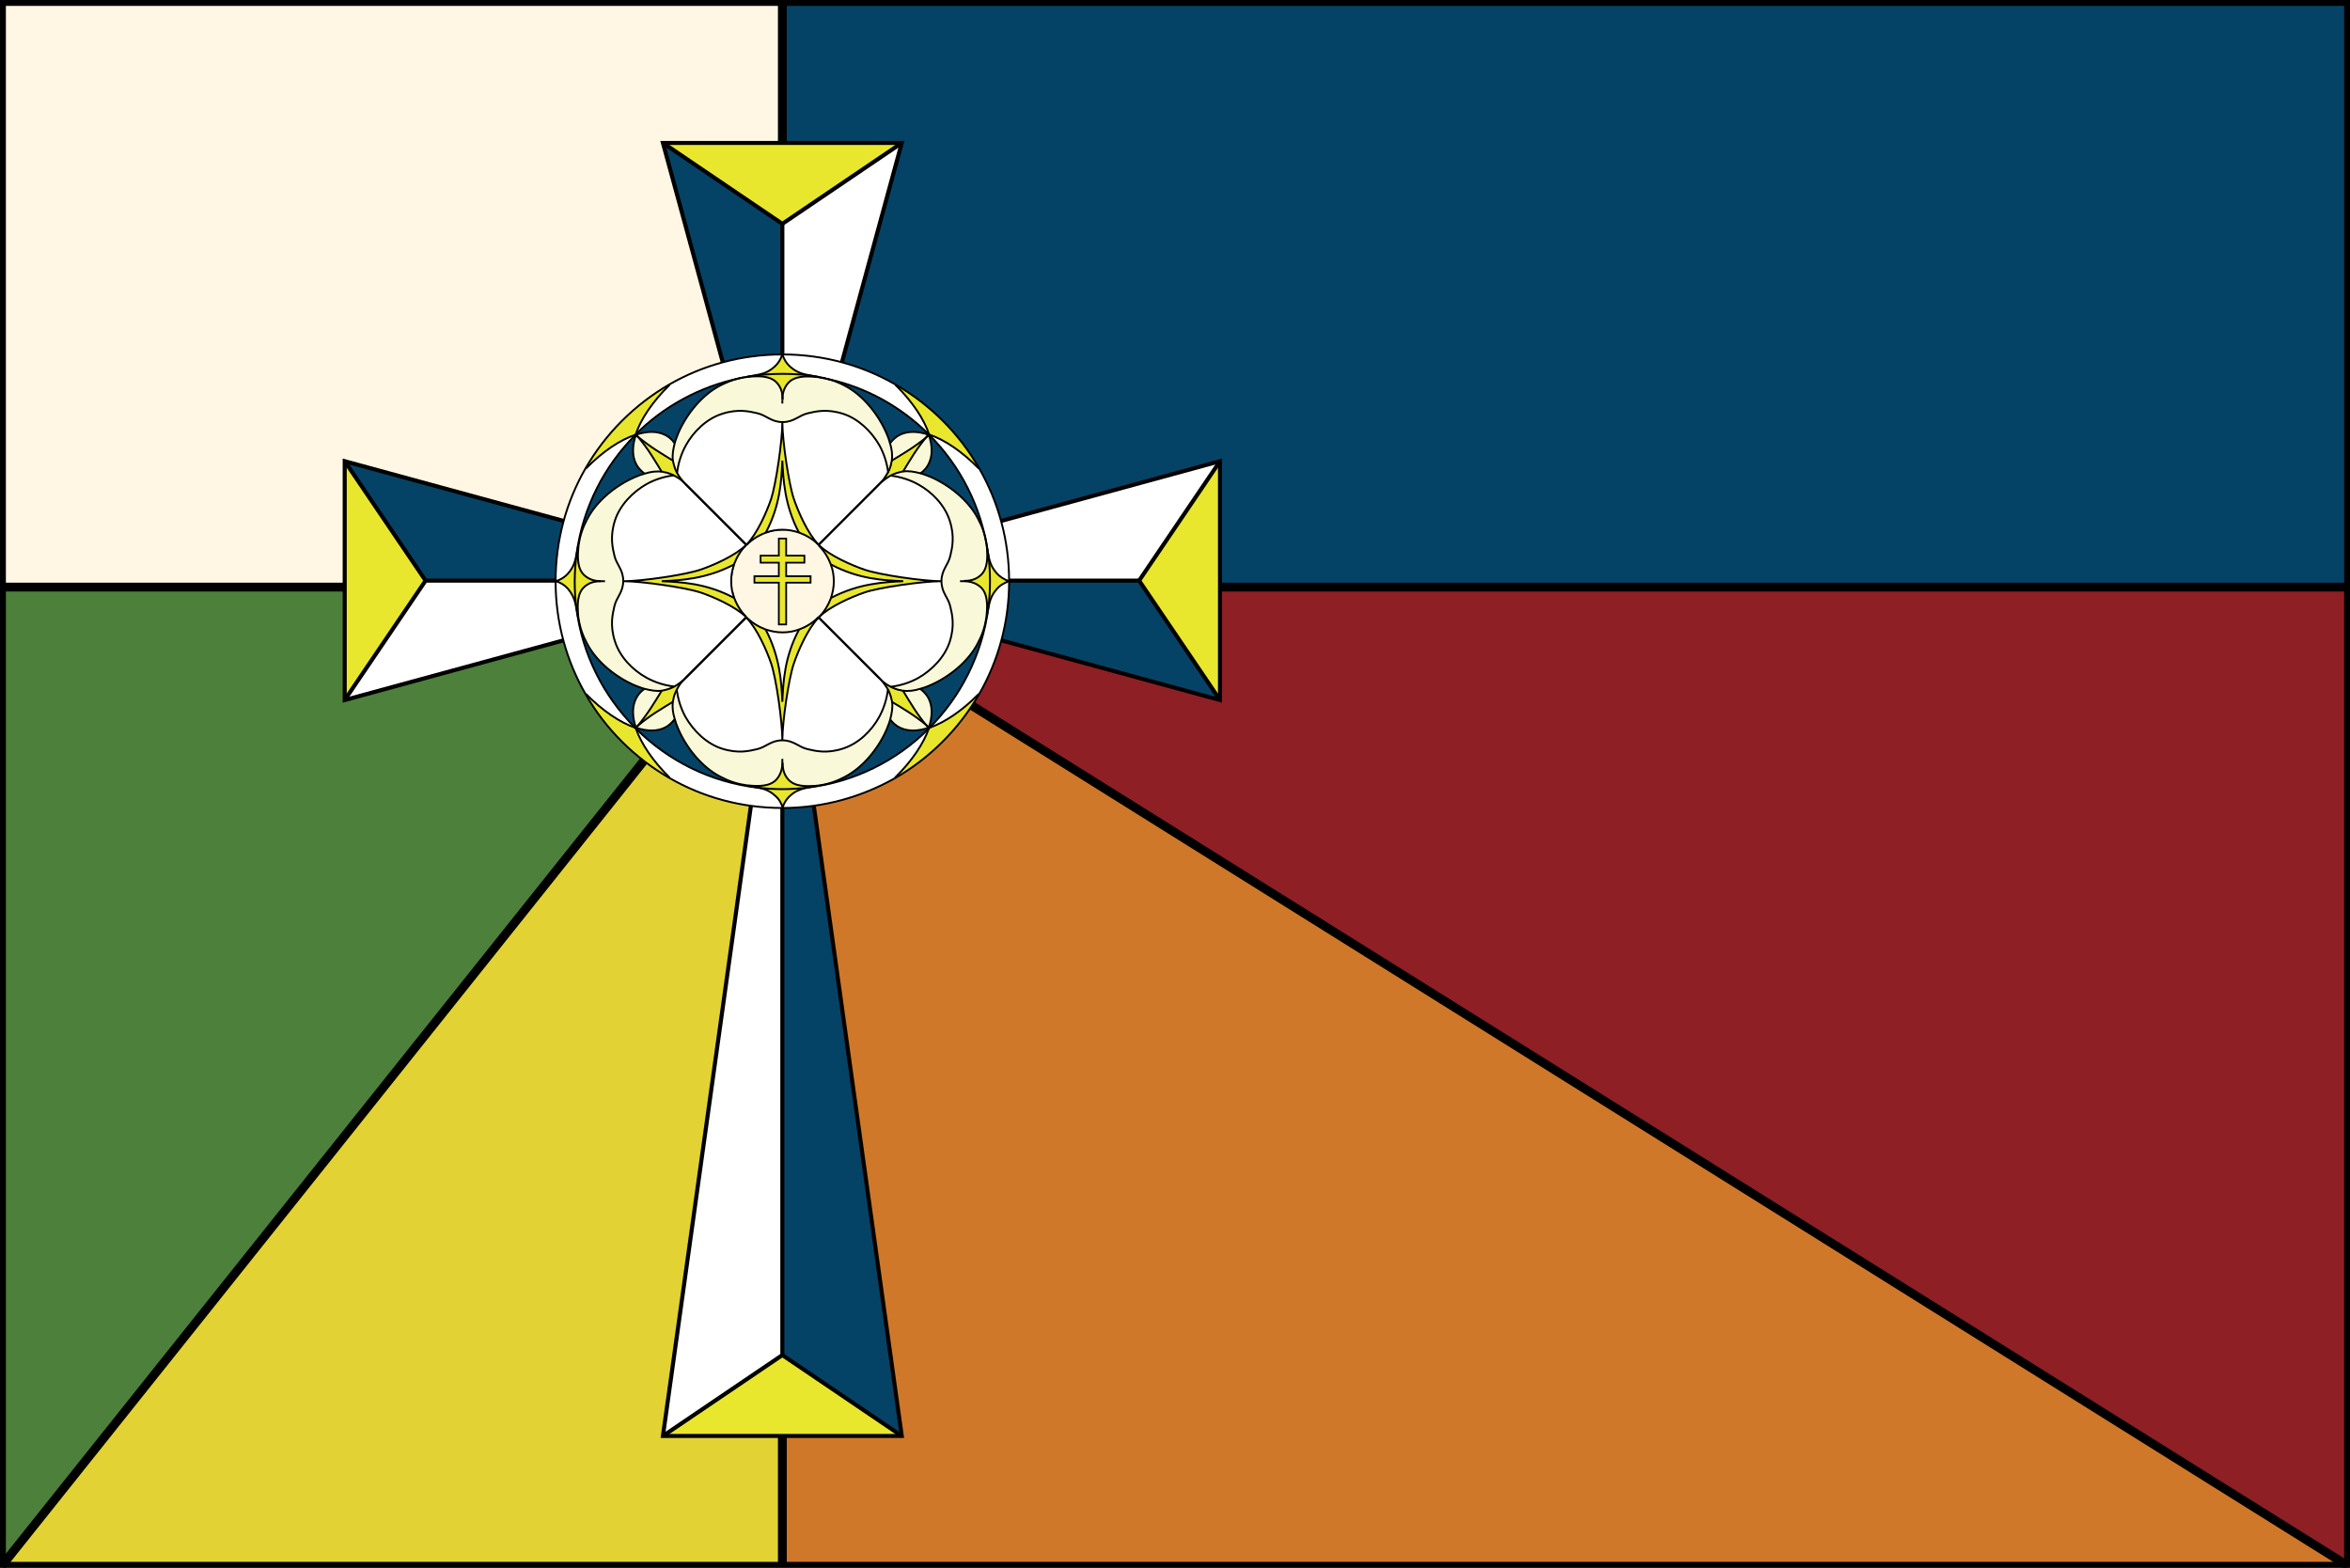 <?xml version="1.0" encoding="utf-8"?>
<!-- Generator: Adobe Illustrator 28.0.0, SVG Export Plug-In . SVG Version: 6.00 Build 0)  -->
<svg version="1.1" id="Layer_1" xmlns="http://www.w3.org/2000/svg" xmlns:xlink="http://www.w3.org/1999/xlink" x="0px" y="0px"
	 viewBox="0 0 799 533" style="enable-background:new 0 0 799 533;" xml:space="preserve">
<rect x="0" y="0" width="799" height="533" fill="#333333" stroke="none"/>
<style type="text/css">
	.st0{fill:#8E1F25;}
	.st1{fill:#054366;}
	.st2{fill:#D07829;}
	.st3{fill:#E2D233;}
	.st4{fill:#FFF7E3;}
	.st5{fill:#4D803B;}
	.st6{fill:none;stroke:#000000;stroke-width:3;stroke-miterlimit:10;}
	.st7{fill:#E9E72D;}
	.st8{fill:#FFFFFF;}
	.st9{fill:none;stroke:#000000;stroke-width:1.382;stroke-miterlimit:10;}
	.st10{fill:#F9F8D8;}
	.st11{fill:none;stroke:#000000;stroke-width:0.639;stroke-miterlimit:10;}
	.st12{fill:#E9E72D;stroke:#000000;stroke-width:0.589;stroke-miterlimit:10;}
</style>
<g>
	<g>
		<g id="XMLID_00000005245216478573465460000002519500252473658529_">
			<g>
				<polygon class="st0" points="798.5,199.6 798.5,532.5 266,199.6 266,199.6 				"/>
				<rect x="266" y="0.5" class="st1" width="532.5" height="199.1"/>
				<polygon class="st2" points="798.5,532.5 266,532.5 266,211.5 266,199.6 				"/>
				<polygon class="st3" points="266,211.5 266,532.5 0.5,532.5 266,199.6 266,199.6 266,199.6 				"/>
				<polygon class="st4" points="266,0.5 266,199.6 266,199.6 0.5,199.6 0.5,199.6 0.5,0.5 				"/>
				<polygon class="st5" points="266,199.6 0.5,532.5 0.5,199.6 0.5,199.6 				"/>
			</g>
			<g>
				<polygon class="st6" points="798.5,532.5 266,532.5 0.5,532.5 0.5,199.6 0.5,0.5 266,0.5 798.5,0.5 798.5,199.6 				"/>
				<polyline class="st6" points="266,199.6 266,211.5 266,532.5 				"/>
				<line class="st6" x1="266" y1="0.5" x2="266" y2="199.6"/>
				<polyline class="st6" points="266,199.6 798.5,199.6 798.5,199.6 				"/>
				<line class="st6" x1="0.5" y1="199.6" x2="266" y2="199.6"/>
				<polyline class="st6" points="266,199.6 266,199.6 266,199.6 798.5,532.5 				"/>
				<line class="st6" x1="0.5" y1="532.5" x2="266" y2="199.6"/>
			</g>
		</g>
	</g>
	<g>
		<g>
			<g>
				<g id="XMLID_00000053506273544881642500000014200565556540441789_">
					<g>
						<polygon class="st7" points="414.8,156.8 414.8,238 387.3,197.4 						"/>
						<polygon class="st8" points="414.8,156.8 387.3,197.4 266,197.4 						"/>
						<polygon class="st1" points="387.3,197.4 414.8,238 266,197.4 						"/>
						<polygon class="st8" points="306.6,48.6 266,197.4 266,76.1 						"/>
						<polygon class="st1" points="266,197.4 306.6,488.2 266,460.7 						"/>
						<polygon class="st7" points="306.6,48.6 266,76.1 225.4,48.6 						"/>
						<polygon class="st7" points="306.6,488.2 225.4,488.2 266,460.7 						"/>
						<polygon class="st8" points="266,197.4 266,460.7 225.4,488.2 						"/>
						<polygon class="st1" points="266,76.1 266,197.4 225.4,48.6 						"/>
						<polygon class="st8" points="266,197.4 117.2,238 144.7,197.4 						"/>
						<polygon class="st1" points="266,197.4 144.7,197.4 117.2,156.8 						"/>
						<polygon class="st7" points="117.2,156.8 144.7,197.4 117.2,238 						"/>
					</g>
					<g>
						<line class="st9" x1="266" y1="76.1" x2="266" y2="197.4"/>
						<polygon class="st9" points="306.6,48.6 225.4,48.6 266,197.4 						"/>
						<polyline class="st9" points="306.6,48.6 266,76.1 225.4,48.6 						"/>
						<line class="st9" x1="266" y1="460.7" x2="266" y2="197.4"/>
						<polygon class="st9" points="306.6,488.2 225.4,488.2 266,197.4 						"/>
						<polyline class="st9" points="306.6,488.2 266,460.7 225.4,488.2 						"/>
						<line class="st9" x1="387.3" y1="197.4" x2="266" y2="197.4"/>
						<polygon class="st9" points="414.8,238 414.8,156.8 266,197.4 						"/>
						<polyline class="st9" points="414.8,238 387.3,197.4 414.8,156.8 						"/>
						<line class="st9" x1="144.7" y1="197.4" x2="266" y2="197.4"/>
						<polygon class="st9" points="117.2,238 117.2,156.8 266,197.4 						"/>
						<polyline class="st9" points="117.2,238 144.7,197.4 117.2,156.8 						"/>
					</g>
				</g>
			</g>
		</g>
		<g>
			<g>
				<g id="XMLID_00000098178691516684922600000013441953946413887910_">
					<g>
						<path class="st8" d="M343.1,197.6h-0.2c0,0,0-0.1-0.1-0.1c-1.3-0.5-2.8-1.2-4-2.7c-1.9-2.2-2.4-4.1-2.9-6.9
							c-2.2-15.6-9.4-29.5-20-40.1l0,0c0,0,0,0,0-0.1c5.2,1.7,11.1,5.7,16.9,11.5l0.1,0C339.4,170.5,343.1,183.6,343.1,197.6z"/>
						<path class="st8" d="M342.9,197.6h0.2c0,14-3.7,27.1-10.2,38.4l-0.1,0c-5.7,5.8-11.6,9.7-16.7,11.5
							c10.6-10.7,17.8-24.8,19.9-40.5c0.5-2.6,1-4.5,2.8-6.6c1.2-1.4,2.7-2.2,4-2.7C342.8,197.7,342.9,197.6,342.9,197.6z"/>
						<path class="st7" d="M342.8,197.5c0,0,0.1,0.1,0.1,0.1s0,0.1-0.1,0.1c-1.3,0.5-2.8,1.2-4,2.7c-1.8,2.1-2.3,3.9-2.8,6.6
							c0.4-3,0.6-6.1,0.6-9.2c0-3.3-0.2-6.6-0.7-9.8c0.5,2.8,1,4.7,2.9,6.9C340,196.3,341.5,197,342.8,197.5z"/>
						<path class="st7" d="M335.9,187.9c0.4,3.2,0.7,6.5,0.7,9.8c0,3.1-0.2,6.2-0.6,9.2c-0.2,0.8-0.3,1.7-0.5,2.7l0,0
							c0-0.4,0.1-0.8,0.1-1.2c0.1-2.4,0.4-6.6-2.2-8.9c-1.9-1.7-4.1-1.9-5.7-1.9c1.7,0,3.8-0.3,5.7-1.9c2.6-2.2,2.4-6.5,2.2-8.9
							c0-0.4-0.1-0.8-0.1-1.2l0,0C335.7,186.4,335.8,187.2,335.9,187.9z"/>
						<path class="st1" d="M335.9,187.9c-0.1-0.7-0.3-1.5-0.4-2.3l0,0c0-0.2,0-0.4-0.1-0.6c-0.4-2.9-1.4-5.8-2.8-8.4
							c-3.2-6.3-9.8-11.6-16.3-14.4c-1.1-0.5-2.2-0.9-3.4-1.2c1.5-1.1,2.3-2.2,2.8-3.2c1.4-2.7,1.4-6.1,0.1-10c0,0,0,0,0,0
							C326.5,158.4,333.8,172.3,335.9,187.9z"/>
						<path class="st10" d="M335.6,186.8c0.1,2.4,0.4,6.6-2.2,8.9c-1.9,1.7-4.1,1.9-5.7,1.9c-0.4,0-0.8,0-1.2,0c0.4,0,0.8,0,1.2,0
							c1.7,0,3.8,0.3,5.7,1.9c2.6,2.2,2.4,6.5,2.2,8.9c0,0.4-0.1,0.8-0.1,1.2c0,0.2,0,0.4-0.1,0.6c-0.4,2.9-1.4,5.8-2.8,8.4
							c-3.2,6.3-9.8,11.6-16.3,14.4c-1.1,0.5-2.2,0.9-3.4,1.2c-1.9,0.6-3.9,0.9-5.9,0.6c-0.2,0-0.3,0-0.5-0.1
							c-1.4-0.2-2.6-0.7-3.7-1.3c3.3-0.4,6.5-1.4,9.4-3c4.7-2.6,9-7,10.7-12.3c1.8-5.5,0.8-9.4,0.2-12c-0.7-3.1-3-4.7-3-8.6
							s2.3-5.5,3-8.6c0.6-2.6,1.6-6.4-0.2-12c-1.7-5.2-6-9.6-10.7-12.3c-2.9-1.6-6.1-2.6-9.4-3c1.1-0.6,2.3-1,3.7-1.3
							c0.2,0,0.3-0.1,0.5-0.1c1.9-0.3,3.9,0.1,5.9,0.6c1.2,0.3,2.3,0.8,3.4,1.2c6.5,2.8,13.1,8.1,16.3,14.4c1.4,2.6,2.4,5.5,2.8,8.4
							c0,0.2,0.1,0.4,0.1,0.6C335.5,186,335.5,186.4,335.6,186.8z"/>
						<path class="st1" d="M335.5,209.6c0.2-1,0.3-1.9,0.5-2.7c-2.1,15.7-9.3,29.8-19.9,40.5c-0.1,0-0.1,0-0.2,0.1c0,0,0,0,0-0.1
							c0,0,0,0,0,0c1.3-3.9,1.3-7.3-0.1-10c-0.5-1-1.4-2.1-2.8-3.2c1.2-0.3,2.3-0.8,3.4-1.2c6.5-2.8,13.1-8.1,16.3-14.4
							c1.4-2.6,2.4-5.5,2.8-8.4C335.4,210,335.4,209.8,335.5,209.6L335.5,209.6z"/>
						<path class="st7" d="M332.9,159.2L332.9,159.2c-5.9-5.8-11.8-9.8-17-11.5c-1.7-5.2-5.7-11.1-11.5-16.9l0-0.1
							C316.2,137.5,326.1,147.4,332.9,159.2z"/>
						<path class="st7" d="M332.8,235.9L332.8,235.9c-6.7,11.9-16.6,21.7-28.4,28.5l0-0.1c5.8-5.7,9.7-11.6,11.5-16.7
							c0.1-0.1,0.2-0.2,0.3-0.3C321.2,245.7,327.1,241.7,332.8,235.9z"/>
						<path class="st8" d="M323,177c1.8,5.5,0.8,9.4,0.2,12c-0.7,3.1-3,4.7-3,8.6c-6.4,0-21.2-2.2-26.1-3.9
							c-4.4-1.5-11.8-4.7-15.6-8.4l19.6-19.6c0.5-0.5,1.1-1.1,1.7-1.8c0.8-0.7,1.9-1.5,3.1-2.2c0,0,0,0,0,0c3.3,0.4,6.5,1.4,9.4,3
							C317,167.4,321.3,171.8,323,177z"/>
						<path class="st8" d="M323.2,206.2c0.6,2.6,1.6,6.4-0.2,12c-1.7,5.2-6,9.6-10.7,12.3c-2.9,1.6-6.1,2.6-9.4,3c0,0,0,0,0,0
							c-1.2-0.6-2.3-1.4-3.1-2.2c-0.7-0.8-1.3-1.4-1.7-1.8l-19.6-19.6c3.9-3.7,11.2-6.9,15.6-8.4c5-1.7,19.7-3.8,26.1-3.8
							C320.1,201.5,322.4,203.1,323.2,206.2z"/>
						<path class="st10" d="M315.9,147.8c1.3,3.9,1.3,7.3-0.1,10c-0.5,1-1.4,2.1-2.8,3.2c-1.9-0.6-3.9-0.9-5.9-0.6
							c2.4-3.9,4.6-7.8,8.2-12.1C315.5,148.2,315.7,148,315.9,147.8z"/>
						<path class="st10" d="M315.7,237.4c1.4,2.7,1.4,6.1,0.1,10c-0.2-0.2-0.4-0.4-0.6-0.5c-3.6-4.3-5.8-8.1-8.2-12.1
							c1.9,0.3,3.9-0.1,5.9-0.6C314.4,235.3,315.2,236.4,315.7,237.4z"/>
						<path class="st8" d="M315.9,147.7C315.9,147.7,315.9,147.7,315.9,147.7L315.9,147.7c-9.5-9.4-21.6-16.2-35.1-19.1
							c0,0-0.1,0-0.1,0c-0.6-0.1-1.2-0.3-1.7-0.3c-0.3-0.1-0.6-0.1-0.9-0.2v0c-4.2-0.8-6.5-0.9-9.2-3.3c-1.5-1.3-2.2-2.8-2.7-4.1
							c0,0,0,0-0.1,0v-0.1c14,0,27.1,3.7,38.4,10.2l0,0.1C310.2,136.6,314.2,142.6,315.9,147.7z"/>
						<path class="st1" d="M315.8,247.5C315.9,247.5,315.9,247.5,315.8,247.5c0,0,0,0.1,0,0.2c-10.9,10.9-25.3,18.2-41.4,20.1
							c1-0.2,2.2-0.4,3.6-0.7l0,0c0.2,0,0.4,0,0.6-0.1c2.9-0.4,5.8-1.4,8.4-2.8c6.3-3.2,11.6-9.8,14.4-16.3c0.5-1.1,0.9-2.2,1.2-3.4
							c1.1,1.5,2.2,2.3,3.2,2.8C308.5,248.7,311.9,248.7,315.8,247.5C315.8,247.5,315.8,247.5,315.8,247.5z"/>
						<path class="st1" d="M315.8,147.7C315.8,147.7,315.8,147.7,315.8,147.7c-3.9-1.2-7.4-1.2-10,0.2c-1,0.5-2.1,1.4-3.2,2.8
							c-0.3-1.2-0.8-2.3-1.2-3.4c-2.8-6.5-8.1-13.1-14.4-16.3c-2-1-4.1-1.8-6.2-2.3C294.3,131.5,306.4,138.3,315.8,147.7z"/>
						<path class="st10" d="M315.8,147.7c-0.2,0.2-0.4,0.4-0.5,0.6c-4.3,3.6-8.1,5.8-12.1,8.2c0.3-1.9-0.1-3.9-0.6-5.9
							c1.1-1.5,2.2-2.3,3.2-2.8C308.5,146.5,311.9,146.5,315.8,147.7z"/>
						<path class="st10" d="M315.3,246.9c0.2,0.2,0.3,0.4,0.5,0.6c-3.9,1.3-7.3,1.3-10-0.1c-1-0.5-2.1-1.4-3.2-2.8
							c0.6-1.9,0.9-3.9,0.6-5.9C307.1,241.1,311,243.2,315.3,246.9z"/>
						<path class="st8" d="M315.8,247.7c-1.8,5.1-5.7,11-11.5,16.7l0,0.1c-11.3,6.5-24.4,10.2-38.4,10.2v-0.1c0,0,0,0,0,0
							c0.4-1.3,1.2-2.9,2.7-4.1c1.8-1.6,3.5-2.2,5.6-2.6c0,0,0,0,0,0C290.5,265.9,304.9,258.5,315.8,247.7z"/>
						<path class="st7" d="M315.3,148.3c-3.6,4.3-5.8,8.1-8.2,12.1c-0.2,0-0.3,0-0.5,0.1c-1.4,0.2-2.6,0.7-3.7,1.3c0,0,0,0,0,0
							c-1.2,0.6-2.3,1.4-3.1,2.2c0.7-0.8,1.5-1.9,2.2-3.1c0,0,0,0,0,0c0.6-1.1,1-2.3,1.3-3.7c0-0.2,0.1-0.3,0.1-0.5
							C307.1,154.1,311,152,315.3,148.3z"/>
						<path class="st7" d="M307,234.8c2.4,3.9,4.6,7.8,8.2,12.1c-4.3-3.6-8.1-5.8-12.1-8.2c0-0.2,0-0.3-0.1-0.5
							c-0.2-1.4-0.7-2.6-1.3-3.7c0,0,0,0,0,0c-0.6-1.2-1.4-2.3-2.2-3.1c0.8,0.7,1.9,1.5,3.1,2.2c0,0,0,0,0,0c1.1,0.6,2.3,1,3.7,1.3
							C306.7,234.8,306.9,234.8,307,234.8z"/>
						<path class="st7" d="M294,193.7c5,1.7,19.7,3.9,26.1,3.9c-6.4,0-21.2,2.2-26.1,3.8c-4.4,1.5-11.8,4.7-15.6,8.4l0,0
							c1.8-1.8,3.2-4.1,4.1-6.5c9.5-5.1,18.2-5.4,24.6-5.7c-6.3-0.3-15.1-0.7-24.6-5.7c-0.9-2.5-2.3-4.7-4.1-6.5l0,0
							C282.2,189,289.6,192.3,294,193.7z"/>
						<path class="st10" d="M302.6,150.7c0.6,1.9,0.9,3.9,0.6,5.9c0,0.2,0,0.3-0.1,0.5c-0.2,1.4-0.7,2.6-1.3,3.7
							c-0.4-3.3-1.4-6.5-3-9.4c-2.6-4.7-7-9-12.3-10.7c-5.5-1.8-9.4-0.8-12-0.2c-3.1,0.7-4.7,3-8.6,3s-5.5-2.3-8.6-3
							c-2.6-0.6-6.4-1.6-12,0.2c-5.2,1.7-9.6,6-12.3,10.7c-1.6,2.9-2.6,6.1-3,9.4c-0.6-1.1-1-2.3-1.3-3.7c0-0.2-0.1-0.3-0.1-0.5
							c-0.3-1.9,0.1-3.9,0.6-5.9c0.3-1.2,0.8-2.3,1.2-3.4c2.8-6.5,8.1-13.1,14.4-16.3c2-1,4.2-1.9,6.4-2.4c0.5-0.1,1-0.2,1.5-0.3
							c0,0,0.1,0,0.1,0c0.2,0,0.3-0.1,0.5-0.1c0.6-0.1,1.2-0.1,1.8-0.2c2.4-0.1,6.6-0.4,8.9,2.2c1.7,1.9,1.9,4.1,1.9,5.7
							c0,0.4,0,0.8,0,1.2c0-0.4,0-0.8,0-1.2c0-1.7,0.3-3.8,1.9-5.7c2.2-2.6,6.5-2.4,8.9-2.2c0.6,0,1.2,0.1,1.8,0.2
							c0.1,0,0.2,0,0.4,0.1c0.6,0.1,1.2,0.2,1.7,0.3c0,0,0.1,0,0.1,0c2.2,0.5,4.3,1.3,6.2,2.3c6.3,3.2,11.6,9.8,14.4,16.3
							C301.8,148.4,302.3,149.5,302.6,150.7z"/>
						<path class="st10" d="M303.2,238.6c0.3,1.9-0.1,3.9-0.6,5.9c-0.3,1.2-0.8,2.3-1.2,3.4c-2.8,6.5-8.1,13.1-14.4,16.3
							c-2.6,1.4-5.5,2.4-8.4,2.8c-0.2,0-0.4,0.1-0.6,0.1c-0.4,0-0.8,0.1-1.2,0.1c-2.4,0.1-6.6,0.4-8.9-2.2c-1.7-1.9-1.9-4.1-1.9-5.7
							c0-0.4,0-0.8,0-1.2c0,0.4,0,0.8,0,1.2c0,1.7-0.3,3.8-1.9,5.7c-2.2,2.6-6.5,2.4-8.9,2.2c-0.4,0-0.8-0.1-1.2-0.1
							c-0.2,0-0.4,0-0.6-0.1c-2.9-0.4-5.8-1.4-8.4-2.8c-6.3-3.2-11.6-9.8-14.4-16.3c-0.5-1.1-0.9-2.2-1.2-3.4
							c-0.6-1.9-0.9-3.9-0.6-5.9c0-0.2,0-0.3,0.1-0.5c0.2-1.4,0.7-2.6,1.3-3.7c0.4,3.3,1.4,6.5,3,9.4c2.6,4.7,7,9,12.3,10.7
							c5.5,1.8,9.4,0.8,12,0.2c3.1-0.7,4.7-3,8.6-3s5.5,2.3,8.6,3c2.6,0.6,6.4,1.6,12-0.2c5.2-1.7,9.6-6,12.3-10.7
							c1.6-2.9,2.6-6.1,3-9.4c0.6,1.1,1,2.3,1.3,3.7C303.2,238.3,303.2,238.5,303.2,238.6z"/>
						<path class="st8" d="M301.9,234.4C301.9,234.4,301.9,234.4,301.9,234.4c-0.4,3.3-1.4,6.5-3,9.4c-2.6,4.7-7,9-12.3,10.7
							c-5.5,1.8-9.4,0.8-12,0.2c-3.1-0.7-4.7-3-8.6-3c0-6.5,2.2-21.2,3.9-26.1c1.5-4.4,4.7-11.8,8.4-15.6l19.6,19.6
							c0.5,0.5,1.1,1.1,1.8,1.7C300.4,232.1,301.2,233.2,301.9,234.4z"/>
						<path class="st8" d="M301.9,160.8C301.9,160.8,301.9,160.8,301.9,160.8c-0.7,1.2-1.4,2.3-2.2,3.1c-0.8,0.6-1.4,1.3-1.8,1.7
							l-19.6,19.6c-3.7-3.9-6.9-11.2-8.4-15.6c-1.7-5-3.9-19.7-3.9-26.1c3.9,0,5.5-2.3,8.6-3c2.6-0.6,6.4-1.6,12,0.2
							c5.2,1.7,9.6,6,12.3,10.7C300.4,154.2,301.5,157.5,301.9,160.8z"/>
						<path class="st8" d="M282.5,191.9c9.5,5.1,18.2,5.4,24.6,5.7c-6.3,0.3-15.1,0.7-24.6,5.7c0.6-1.8,1-3.7,1-5.7
							S283.1,193.7,282.5,191.9z"/>
						<path class="st4" d="M282.5,191.9c0.6,1.8,1,3.7,1,5.7s-0.3,3.9-1,5.7c-0.9,2.5-2.3,4.7-4.1,6.5c0,0,0,0,0,0c0,0,0,0,0,0
							c-1.8,1.8-4.1,3.2-6.5,4.1c-1.8,0.6-3.7,1-5.7,1c-2,0-3.9-0.3-5.7-1c-2.5-0.9-4.7-2.3-6.5-4.1c0,0,0,0,0,0c0,0,0,0,0,0
							c-1.8-1.8-3.2-4.1-4.1-6.5c-0.6-1.8-1-3.7-1-5.7s0.3-3.9,1-5.7c0.9-2.5,2.3-4.7,4.1-6.5c0,0,0,0,0,0c0,0,0,0,0,0
							c1.8-1.8,4.1-3.2,6.5-4.1c1.8-0.6,3.7-1,5.7-1c2,0,3.9,0.3,5.7,1c2.5,0.9,4.7,2.3,6.5,4.1c0,0,0,0,0,0c0,0,0,0,0,0
							C280.2,187.2,281.6,189.4,282.5,191.9z"/>
						<path class="st7" d="M278.9,128.3c-0.1,0-0.2,0-0.4-0.1c-0.6-0.1-1.2-0.1-1.8-0.2c-2.4-0.1-6.6-0.4-8.9,2.2
							c-1.7,1.9-1.9,4.1-1.9,5.7c0-1.7-0.3-3.8-1.9-5.7c-2.2-2.6-6.5-2.4-8.9-2.2c-0.6,0-1.2,0.1-1.8,0.2c-0.2,0-0.3,0-0.5,0.1
							c0.3-0.1,0.7-0.1,1-0.2c3.9-0.7,7.9-1,12-1s8.1,0.4,12,1C278.3,128.2,278.6,128.2,278.9,128.3z"/>
						<path class="st7" d="M278.4,185.3L278.4,185.3C278.4,185.3,278.3,185.3,278.4,185.3C278.3,185.3,278.4,185.3,278.4,185.3z"/>
						<path class="st7" d="M278.4,209.9C278.4,209.9,278.3,209.9,278.4,209.9C278.3,209.9,278.4,209.9,278.4,209.9L278.4,209.9z"/>
						<path class="st7" d="M278.3,209.9C278.3,209.9,278.3,209.9,278.3,209.9L278.3,209.9C278.3,209.9,278.3,209.9,278.3,209.9z"/>
						<path class="st7" d="M278.3,185.2L278.3,185.2c-1.8-1.8-4.1-3.2-6.5-4.1c-5.1-9.5-5.4-18.2-5.7-24.6
							c-0.3,6.3-0.7,15.1-5.7,24.6c-2.5,0.9-4.7,2.3-6.5,4.1l0,0c3.7-3.9,6.9-11.2,8.4-15.6c1.7-5,3.8-19.7,3.8-26.1
							c0,6.5,2.2,21.2,3.9,26.1C271.3,174,274.6,181.4,278.3,185.2z"/>
						<path class="st7" d="M278.3,209.9L278.3,209.9c-3.7,3.9-6.9,11.2-8.4,15.6c-1.7,5-3.9,19.7-3.9,26.1c0-6.5-2.2-21.2-3.8-26.1
							c-1.5-4.4-4.7-11.8-8.4-15.6l0,0c1.8,1.8,4.1,3.2,6.5,4.1c5.1,9.5,5.4,18.2,5.7,24.6c0.3-6.3,0.7-15.1,5.7-24.6
							C274.2,213.2,276.5,211.8,278.3,209.9z"/>
						<path class="st7" d="M278,128.1L278,128.1c-3.9-0.7-7.9-1-12-1s-8.1,0.3-12,1c4.2-0.8,6.5-0.9,9.2-3.3
							c1.5-1.3,2.3-2.8,2.7-4.1c0,0,0,0,0.1,0c0,0,0,0,0.1,0c0.4,1.3,1.2,2.8,2.7,4.1C271.5,127.2,273.8,127.3,278,128.1z"/>
						<path class="st7" d="M278,267L278,267c-1.4,0.3-2.6,0.5-3.6,0.7c0,0,0,0,0,0c-2.7,0.3-5.5,0.5-8.4,0.5s-5.6-0.2-8.4-0.5
							c0,0,0,0,0,0c-1-0.2-2.2-0.4-3.6-0.7l0,0c0.4,0,0.8,0.1,1.2,0.1c2.4,0.1,6.6,0.4,8.9-2.2c1.7-1.9,1.9-4.1,1.9-5.7
							c0,1.7,0.3,3.8,1.9,5.7c2.2,2.6,6.5,2.4,8.9,2.2C277.2,267.1,277.6,267.1,278,267z"/>
						<path class="st7" d="M274.4,267.8c-2.1,0.5-3.8,1-5.6,2.6c-1.5,1.3-2.3,2.8-2.7,4.1c0,0,0,0,0,0s0,0,0,0
							c-0.4-1.3-1.2-2.9-2.7-4.1c-1.8-1.6-3.5-2.2-5.6-2.6c2.7,0.3,5.5,0.5,8.4,0.5S271.6,268.1,274.4,267.8z"/>
						<path class="st8" d="M266,156.6c0.3,6.3,0.7,15.1,5.7,24.6c-1.8-0.6-3.7-1-5.7-1c-2,0-3.9,0.3-5.7,1
							C265.4,171.7,265.7,162.9,266,156.6z"/>
						<path class="st8" d="M271.7,214c-5.1,9.5-5.4,18.2-5.7,24.6c-0.3-6.3-0.7-15.1-5.7-24.6c1.8,0.6,3.7,1,5.7,1
							C268,215,269.9,214.7,271.7,214z"/>
						<path class="st8" d="M266,120.5v0.1c0,0-0.1,0-0.1,0c-0.5,1.3-1.2,2.8-2.7,4.1c-2.8,2.4-5,2.5-9.2,3.3c-0.3,0.1-0.7,0.1-1,0.2
							c0,0-0.1,0-0.1,0c-0.5,0.1-1,0.2-1.5,0.3c-13.6,2.9-25.8,9.6-35.3,19.1c0,0,0,0-0.1,0c1.7-5.2,5.7-11.1,11.5-16.9l0-0.1
							C238.9,124.2,252,120.5,266,120.5L266,120.5z"/>
						<path class="st8" d="M266,274.6v0.1c-14,0-27.1-3.7-38.4-10.2l0-0.1c-5.8-5.7-9.7-11.6-11.5-16.7
							c10.9,10.9,25.3,18.2,41.4,20.1c0,0,0,0,0,0c2.1,0.5,3.8,1,5.6,2.6C264.7,271.7,265.5,273.2,266,274.6
							C266,274.5,266,274.6,266,274.6z"/>
						<path class="st8" d="M266,143.5c0,6.5-2.2,21.2-3.8,26.1c-1.5,4.4-4.7,11.8-8.4,15.6l-19.6-19.6c-0.5-0.5-1.1-1.1-1.8-1.7
							c-0.7-0.8-1.5-1.9-2.2-3.1c0,0,0,0,0,0c0.4-3.3,1.4-6.5,3-9.4c2.6-4.7,7-9,12.3-10.7c5.5-1.8,9.4-0.8,12-0.2
							C260.5,141.2,262.1,143.5,266,143.5z"/>
						<path class="st8" d="M262.2,225.6c1.7,5,3.8,19.7,3.8,26.1c-3.9,0-5.5,2.3-8.6,3c-2.6,0.6-6.4,1.6-12-0.2
							c-5.2-1.7-9.6-6-12.3-10.7c-1.6-2.9-2.6-6.1-3-9.4c0,0,0,0,0,0c0.6-1.2,1.4-2.3,2.2-3.1c0.8-0.7,1.4-1.3,1.8-1.7l19.6-19.6
							C257.4,213.8,260.7,221.1,262.2,225.6z"/>
						<path class="st1" d="M254,267.1c1.4,0.3,2.6,0.5,3.6,0.7c-16.1-1.9-30.5-9.2-41.4-20.1c0-0.1,0-0.1-0.1-0.2c0,0,0,0,0.1,0
							c0,0,0,0,0,0c3.9,1.3,7.3,1.3,10-0.1c1-0.5,2.1-1.4,3.2-2.8c0.3,1.2,0.8,2.3,1.2,3.4c2.8,6.5,8.1,13.1,14.4,16.3
							c2.6,1.4,5.5,2.4,8.4,2.8C253.6,267,253.8,267,254,267.1L254,267.1z"/>
						<path class="st7" d="M253.7,209.9C253.7,209.9,253.7,209.9,253.7,209.9L253.7,209.9C253.7,209.9,253.7,209.9,253.7,209.9z"/>
						<path class="st7" d="M253.7,209.9C253.7,209.9,253.7,209.9,253.7,209.9C253.7,209.9,253.7,209.9,253.7,209.9
							c-3.9-3.7-11.2-6.9-15.6-8.4c-5-1.7-19.7-3.8-26.1-3.8c6.4,0,21.2-2.2,26.1-3.9c4.4-1.5,11.8-4.7,15.6-8.4c0,0,0,0,0,0
							c0,0,0,0,0,0c-1.8,1.8-3.2,4.1-4.1,6.5c-9.5,5.1-18.2,5.4-24.6,5.7c6.3,0.3,15.1,0.7,24.6,5.7
							C250.4,205.8,251.9,208,253.7,209.9z"/>
						<path class="st8" d="M253.7,209.9l-19.6,19.6c-0.5,0.5-1.1,1.1-1.7,1.8c-0.8,0.7-1.9,1.5-3.1,2.2c0,0,0,0,0,0
							c-3.3-0.4-6.5-1.4-9.4-3c-4.7-2.6-9-7-10.7-12.3c-1.8-5.5-0.8-9.4-0.2-12c0.7-3.1,3-4.7,3-8.6c6.4,0,21.2,2.2,26.1,3.8
							C242.5,202.9,249.8,206.2,253.7,209.9z"/>
						<path class="st8" d="M234.1,165.7l19.6,19.6c-3.8,3.7-11.2,6.9-15.6,8.4c-5,1.7-19.7,3.9-26.1,3.9c0-3.9-2.3-5.5-3-8.6
							c-0.6-2.6-1.6-6.4,0.2-12c1.7-5.2,6-9.6,10.7-12.3c2.9-1.6,6.1-2.6,9.4-3c0,0,0,0,0,0c1.2,0.6,2.3,1.4,3.1,2.2
							C233,164.7,233.6,165.3,234.1,165.7z"/>
						<path class="st1" d="M251.5,128.6c-2.2,0.5-4.4,1.3-6.4,2.4c-6.3,3.2-11.6,9.8-14.4,16.3c-0.5,1.1-0.9,2.2-1.2,3.4
							c-1.1-1.5-2.2-2.3-3.2-2.8c-2.7-1.4-6.1-1.4-10-0.1c0,0,0,0,0,0c0,0,0,0,0,0C225.7,138.2,237.8,131.5,251.5,128.6z"/>
						<path class="st8" d="M249.6,191.9c-0.6,1.8-1,3.7-1,5.7s0.3,3.9,1,5.7c-9.5-5.1-18.2-5.4-24.6-5.7
							C231.3,197.3,240.1,196.9,249.6,191.9z"/>
						<path class="st7" d="M230.2,160.8c0.6,1.2,1.4,2.3,2.2,3.1c-0.8-0.7-1.9-1.5-3.1-2.2c0,0,0,0,0,0c-1.1-0.6-2.3-1-3.7-1.3
							c-0.2,0-0.3-0.1-0.5-0.1c-2.4-3.9-4.6-7.8-8.2-12c4.3,3.6,8.1,5.8,12,8.2c0,0.2,0,0.3,0.1,0.5
							C229.1,158.5,229.6,159.7,230.2,160.8C230.2,160.8,230.2,160.8,230.2,160.8z"/>
						<path class="st7" d="M232.3,231.3c-0.7,0.8-1.5,1.9-2.2,3.1c0,0,0,0,0,0c-0.6,1.1-1,2.3-1.3,3.7c0,0.2-0.1,0.3-0.1,0.5
							c-3.9,2.4-7.8,4.6-12,8.2c3.6-4.3,5.8-8.1,8.2-12c0.2,0,0.3,0,0.5-0.1c1.4-0.2,2.6-0.7,3.7-1.3c0,0,0,0,0,0
							C230.4,232.8,231.5,232,232.3,231.3z"/>
						<path class="st10" d="M229.4,150.7c-0.6,1.9-0.9,3.9-0.6,5.9c-3.9-2.4-7.8-4.6-12-8.2c-0.2-0.2-0.4-0.4-0.5-0.6
							c3.9-1.3,7.3-1.3,10,0.1C227.2,148.4,228.3,149.2,229.4,150.7z"/>
						<path class="st10" d="M228.8,238.6c-0.3,1.9,0.1,3.9,0.6,5.9c-1.1,1.5-2.2,2.3-3.2,2.8c-2.7,1.4-6.1,1.4-10,0.1
							c0.2-0.2,0.4-0.4,0.5-0.6C221,243.2,224.9,241.1,228.8,238.6z"/>
						<path class="st7" d="M227.6,130.7L227.6,130.7c-5.8,5.9-9.8,11.8-11.5,17c-5.2,1.7-11.1,5.7-16.9,11.5l-0.1,0
							C206,147.4,215.8,137.5,227.6,130.7z"/>
						<path class="st7" d="M227.7,264.4L227.7,264.4c-11.9-6.7-21.7-16.6-28.5-28.4l0.1,0c5.7,5.8,11.6,9.7,16.7,11.5
							c0.1,0.1,0.2,0.2,0.3,0.3C218,252.8,221.9,258.6,227.7,264.4z"/>
						<path class="st10" d="M225.5,160.5c1.4,0.2,2.6,0.7,3.7,1.3c-3.3,0.4-6.5,1.4-9.4,3c-4.7,2.6-9,7-10.7,12.3
							c-1.8,5.5-0.8,9.4-0.2,12c0.7,3.1,3,4.7,3,8.6s-2.3,5.5-3,8.6c-0.6,2.6-1.6,6.4,0.2,12c1.7,5.2,6,9.6,10.7,12.3
							c2.9,1.6,6.1,2.6,9.4,3c-1.1,0.6-2.3,1-3.7,1.3c-0.2,0-0.3,0.1-0.5,0.1c-1.9,0.3-3.9-0.1-5.9-0.6c-1.2-0.3-2.3-0.8-3.4-1.2
							c-6.5-2.8-13.1-8.1-16.3-14.4c-1.4-2.6-2.4-5.5-2.8-8.4c0-0.2-0.1-0.4-0.1-0.6c0-0.4-0.1-0.8-0.1-1.2
							c-0.1-2.4-0.4-6.6,2.2-8.9c1.9-1.7,4.1-1.9,5.7-1.9c0.4,0,0.8,0,1.2,0c-0.4,0-0.8,0-1.2,0c-1.7,0-3.8-0.3-5.7-1.9
							c-2.6-2.2-2.4-6.5-2.2-8.9c0-0.4,0.1-0.8,0.1-1.2c0-0.2,0-0.4,0.1-0.6c0.4-2.9,1.4-5.8,2.8-8.4c3.2-6.3,9.8-11.6,16.3-14.4
							c1.1-0.5,2.2-0.9,3.4-1.2c1.9-0.6,3.9-0.9,5.9-0.6C225.2,160.4,225.3,160.4,225.5,160.5z"/>
						<path class="st10" d="M225,160.4c-1.9-0.3-3.9,0.1-5.9,0.6c-1.5-1.1-2.3-2.2-2.8-3.2c-1.4-2.7-1.4-6.1-0.1-10
							c0.2,0.2,0.4,0.4,0.6,0.5C220.4,152.6,222.6,156.5,225,160.4z"/>
						<path class="st10" d="M219.1,234.2c1.9,0.6,3.9,0.9,5.9,0.6c-2.4,3.9-4.6,7.8-8.2,12c-0.2,0.2-0.4,0.4-0.6,0.5
							c-1.3-3.9-1.3-7.3,0.1-10C216.8,236.4,217.7,235.3,219.1,234.2z"/>
						<path class="st1" d="M216.3,157.8c0.5,1,1.4,2.1,2.8,3.2c-1.2,0.3-2.3,0.8-3.4,1.2c-6.5,2.8-13.1,8.1-16.3,14.4
							c-1.4,2.6-2.4,5.5-2.8,8.4c0,0.2-0.1,0.4-0.1,0.6l0,0c-0.2,0.8-0.3,1.6-0.4,2.3c2.2-15.6,9.4-29.5,20-40.1c0,0,0,0,0.1,0
							C214.9,151.7,214.9,155.1,216.3,157.8z"/>
						<path class="st1" d="M219.1,234.2c-1.5,1.1-2.3,2.2-2.8,3.2c-1.4,2.7-1.4,6.1-0.1,10c0,0,0,0-0.1,0c0,0,0,0,0,0.1
							c-0.1,0-0.1,0-0.2-0.1c-10.6-10.7-17.9-24.8-19.9-40.5c0.2,0.8,0.3,1.7,0.5,2.7l0,0c0,0.2,0,0.4,0.1,0.6
							c0.4,2.9,1.4,5.8,2.8,8.4c3.2,6.3,9.8,11.6,16.3,14.4C216.8,233.4,217.9,233.9,219.1,234.2z"/>
						<path class="st8" d="M216.1,147.7C216.1,147.7,216.1,147.8,216.1,147.7L216.1,147.7c-10.6,10.7-17.9,24.6-20,40.2
							c-0.5,2.8-1,4.7-2.9,6.9c-1.3,1.5-2.8,2.3-4.2,2.7c0,0,0,0,0,0h-0.1c0-14,3.7-27.1,10.2-38.4l0.1,0
							C205,153.4,211,149.4,216.1,147.7z"/>
						<path class="st8" d="M215.9,247.4c-5.1-1.8-11-5.7-16.7-11.5l-0.1,0c-6.5-11.3-10.2-24.4-10.2-38.4v0h0.1c0,0,0,0,0,0
							c1.3,0.4,2.9,1.2,4.2,2.7c1.8,2.1,2.3,3.9,2.8,6.6C198.1,222.6,205.3,236.7,215.9,247.4z"/>
						<path class="st7" d="M198.7,195.7c1.9,1.7,4.1,1.9,5.7,1.9c-1.7,0-3.8,0.3-5.7,1.9c-2.6,2.2-2.4,6.5-2.2,8.9
							c0,0.4,0.1,0.8,0.1,1.2l0,0c-0.2-1-0.4-1.9-0.5-2.7c-0.4-3-0.6-6.1-0.6-9.2c0-3.3,0.2-6.6,0.7-9.8c0.1-0.7,0.3-1.5,0.4-2.3
							l0,0c0,0.4-0.1,0.8-0.1,1.2C196.3,189.2,196.1,193.4,198.7,195.7z"/>
						<path class="st7" d="M193.2,194.8c1.9-2.2,2.4-4.1,2.9-6.9c-0.4,3.2-0.7,6.5-0.7,9.8c0,3.1,0.2,6.2,0.6,9.2
							c-0.5-2.6-1-4.4-2.8-6.6c-1.3-1.5-2.8-2.3-4.2-2.7c0,0,0,0,0,0c0,0,0,0,0,0C190.4,197.1,191.9,196.3,193.2,194.8z"/>
					</g>
					<g>
						<path class="st11" d="M274.4,267.8c16.1-1.9,30.5-9.2,41.4-20.1c0.1-0.1,0.2-0.2,0.3-0.3c10.6-10.7,17.8-24.8,19.9-40.5
							c0.4-3,0.6-6.1,0.6-9.2c0-3.3-0.2-6.6-0.7-9.8c-2.2-15.6-9.4-29.5-20-40.1"/>
						<path class="st11" d="M257.6,267.8c2.7,0.3,5.5,0.5,8.4,0.5s5.6-0.2,8.4-0.5"/>
						<path class="st11" d="M216.1,147.8c-10.6,10.6-17.8,24.5-20,40.1c-0.4,3.2-0.7,6.5-0.7,9.8c0,3.1,0.2,6.2,0.6,9.2
							c2,15.7,9.3,29.8,19.9,40.5c0.1,0.1,0.2,0.2,0.3,0.3c10.9,10.9,25.3,18.2,41.4,20.1"/>
						<path class="st11" d="M252.9,128.3c-0.5,0.1-1,0.2-1.5,0.3c-13.6,2.9-25.8,9.6-35.3,19.1c0,0-0.1,0.1-0.1,0.1"/>
						<path class="st11" d="M280.7,128.6c-0.6-0.1-1.2-0.2-1.7-0.3c-0.3-0.1-0.6-0.1-0.9-0.2c-3.9-0.7-7.9-1-12-1s-8.1,0.3-12,1
							c-0.3,0.1-0.7,0.1-1,0.2"/>
						<path class="st11" d="M315.8,147.7c-9.4-9.4-21.5-16.2-35.1-19"/>
						<path class="st11" d="M315.9,147.8C315.9,147.7,315.9,147.7,315.9,147.8"/>
						<line class="st11" x1="332.9" y1="159.4" x2="332.9" y2="159.4"/>
						<path class="st11" d="M278.4,209.9c1.8-1.8,3.2-4.1,4.1-6.5c0.6-1.8,1-3.7,1-5.7s-0.3-3.9-1-5.7c-0.9-2.5-2.3-4.7-4.1-6.5"/>
						<path class="st11" d="M253.8,209.9c1.8,1.8,4.1,3.2,6.5,4.1c1.8,0.6,3.7,1,5.7,1c2,0,3.9-0.3,5.7-1c2.5-0.9,4.7-2.3,6.5-4.1"
							/>
						<path class="st11" d="M253.7,185.3c-1.8,1.8-3.2,4.1-4.1,6.5c-0.6,1.8-1,3.7-1,5.7s0.3,3.9,1,5.7c0.9,2.5,2.3,4.7,4.1,6.5"/>
						<path class="st11" d="M278.3,185.2c-1.8-1.8-4.1-3.2-6.5-4.1c-1.8-0.6-3.7-1-5.7-1c-2,0-3.9,0.3-5.7,1
							c-2.5,0.9-4.7,2.3-6.5,4.1"/>
						<path class="st11" d="M303.2,156.6c3.9-2.4,7.8-4.6,12.1-8.2c0.2-0.2,0.4-0.3,0.6-0.5c0,0,0,0,0,0"/>
						<path class="st11" d="M315.9,147.8C315.9,147.8,315.9,147.8,315.9,147.8c-0.1,0-0.1,0-0.1,0c-3.9-1.3-7.3-1.3-10,0.1
							c-1,0.5-2.1,1.4-3.2,2.8"/>
						<path class="st11" d="M304.4,130.8c5.9,5.8,9.8,11.8,11.5,16.9c0,0,0,0,0,0.1l0,0"/>
						<path class="st11" d="M230.2,160.8c0.4-3.3,1.4-6.5,3-9.4c2.6-4.7,7-9,12.3-10.7c5.5-1.8,9.4-0.8,12-0.2c3.1,0.7,4.7,3,8.6,3
							s5.5-2.3,8.6-3c2.6-0.6,6.4-1.6,12,0.2c5.2,1.7,9.6,6,12.3,10.7c1.6,2.9,2.6,6.1,3,9.4"/>
						<path class="st11" d="M216.1,147.8C216.1,147.8,216.1,147.8,216.1,147.8c0.3,0.2,0.5,0.4,0.7,0.6c4.3,3.6,8.1,5.8,12,8.2"/>
						<path class="st11" d="M229.4,150.7c-1.1-1.5-2.2-2.3-3.2-2.8c-2.7-1.4-6.1-1.4-10-0.1c0,0,0,0-0.1,0c0,0,0,0-0.1,0"/>
						<path class="st11" d="M216.1,147.8L216.1,147.8C216.1,147.8,216.1,147.7,216.1,147.8c1.7-5.2,5.7-11.2,11.6-17"/>
						<path class="st11" d="M254,128.1c4.2-0.8,6.5-0.9,9.2-3.3c1.5-1.3,2.3-2.8,2.7-4.1c0,0,0,0,0.1,0c0,0,0,0,0.1,0
							c0.4,1.3,1.2,2.8,2.7,4.1c2.8,2.4,5,2.5,9.2,3.3"/>
						<path class="st11" d="M278.4,185.3C278.4,185.3,278.3,185.3,278.4,185.3C278.3,185.3,278.3,185.3,278.4,185.3
							c-3.8-3.9-7-11.3-8.5-15.7c-1.7-5-3.9-19.7-3.9-26.1c0,6.5-2.2,21.2-3.8,26.1c-1.5,4.4-4.7,11.8-8.4,15.6c0,0,0,0,0,0
							c0,0,0,0,0,0"/>
						<path class="st11" d="M260.3,181.2c5.1-9.5,5.4-18.2,5.7-24.6c0.3,6.3,0.7,15.1,5.7,24.6"/>
						<path class="st11" d="M266,136c0-1.7,0.3-3.8,1.9-5.7c2.2-2.6,6.5-2.4,8.9-2.2c0.6,0,1.2,0.1,1.8,0.2c0.1,0,0.2,0,0.4,0.1
							c0.6,0.1,1.2,0.2,1.7,0.3c0,0,0.1,0,0.1,0c2.2,0.5,4.3,1.3,6.2,2.3c6.3,3.2,11.6,9.8,14.4,16.3c0.5,1.1,0.9,2.2,1.2,3.4
							c0.6,1.9,0.9,3.9,0.6,5.9c0,0.2,0,0.3-0.1,0.5c-0.2,1.4-0.7,2.6-1.3,3.7c0,0,0,0,0,0c-0.7,1.2-1.4,2.3-2.2,3.1
							c-0.7,0.8-1.3,1.4-1.7,1.8l-19.6,19.6l0,0"/>
						<path class="st11" d="M266,136c0,0.4,0,0.8,0,1.2C266,136.9,266,136.5,266,136z"/>
						<path class="st11" d="M253.7,185.3l-19.6-19.6c-0.5-0.5-1.1-1.1-1.7-1.8c-0.7-0.8-1.5-1.9-2.2-3.1c0,0,0,0,0,0
							c-0.6-1.1-1-2.3-1.3-3.7c0-0.2-0.1-0.3-0.1-0.5c-0.3-1.9,0.1-3.9,0.6-5.9c0.3-1.2,0.8-2.3,1.2-3.4c2.8-6.5,8.1-13.1,14.4-16.3
							c2-1,4.2-1.9,6.4-2.4c0.5-0.1,1-0.2,1.5-0.3c0,0,0.1,0,0.1,0c0.2,0,0.3-0.1,0.5-0.1c0.6-0.1,1.2-0.1,1.8-0.2
							c2.4-0.1,6.6-0.4,8.9,2.2c1.7,1.9,1.9,4.1,1.9,5.7"/>
						<path class="st11" d="M228.8,238.6c-3.9,2.4-7.8,4.6-12,8.2c-0.2,0.2-0.4,0.4-0.6,0.5c0,0,0,0-0.1,0"/>
						<path class="st11" d="M216.1,247.4C216.1,247.4,216.2,247.4,216.1,247.4c0.1,0,0.1,0,0.1,0c3.9,1.3,7.3,1.3,10-0.1
							c1-0.5,2.1-1.4,3.2-2.8"/>
						<path class="st11" d="M227.7,264.4c-5.8-5.7-9.7-11.6-11.5-16.7c0-0.1,0-0.1-0.1-0.2c0,0,0,0,0-0.1"/>
						<path class="st11" d="M301.9,234.4c-0.4,3.3-1.4,6.5-3,9.4c-2.6,4.7-7,9-12.3,10.7c-5.5,1.8-9.4,0.8-12,0.2
							c-3.1-0.7-4.7-3-8.6-3s-5.5,2.3-8.6,3c-2.6,0.6-6.4,1.6-12-0.2c-5.2-1.7-9.6-6-12.3-10.7c-1.6-2.9-2.6-6.1-3-9.4"/>
						<path class="st11" d="M315.9,247.4C315.9,247.4,315.9,247.4,315.9,247.4c-0.2-0.2-0.4-0.4-0.6-0.6c-4.3-3.6-8.1-5.8-12.1-8.2"
							/>
						<path class="st11" d="M302.6,244.5c1.1,1.5,2.2,2.3,3.2,2.8c2.7,1.4,6.1,1.4,10,0.1c0,0,0,0,0.1,0c0,0,0,0,0.1,0"/>
						<path class="st11" d="M315.9,247.4C315.9,247.4,315.9,247.5,315.9,247.4c0,0.1-0.1,0.2-0.1,0.3c-1.8,5.1-5.7,11-11.5,16.7"/>
						<path class="st11" d="M278,267.1c-1.4,0.3-2.6,0.5-3.6,0.7c0,0,0,0,0,0c-2.1,0.5-3.8,1-5.6,2.6c-1.5,1.3-2.3,2.8-2.7,4.1
							c0,0,0,0,0,0s0,0,0,0c-0.4-1.3-1.2-2.9-2.7-4.1c-1.8-1.6-3.5-2.2-5.6-2.6c0,0,0,0,0,0c-1-0.2-2.2-0.4-3.6-0.7"/>
						<path class="st11" d="M253.7,209.9C253.7,209.9,253.7,209.9,253.7,209.9C253.7,209.9,253.7,209.9,253.7,209.9
							c3.8,3.9,7,11.3,8.5,15.7c1.7,5,3.8,19.7,3.8,26.1c0-6.5,2.2-21.2,3.9-26.1c1.5-4.4,4.7-11.8,8.4-15.6c0,0,0,0,0,0
							c0,0,0,0,0,0"/>
						<path class="st11" d="M271.7,214c-5.1,9.5-5.4,18.2-5.7,24.6c-0.3-6.3-0.7-15.1-5.7-24.6"/>
						<path class="st11" d="M266,259.2c0,1.7-0.3,3.8-1.9,5.7c-2.2,2.6-6.5,2.4-8.9,2.2c-0.4,0-0.8-0.1-1.2-0.1
							c-0.2,0-0.4,0-0.6-0.1c-2.9-0.4-5.8-1.4-8.4-2.8c-6.3-3.2-11.6-9.8-14.4-16.3c-0.5-1.1-0.9-2.2-1.2-3.4
							c-0.6-1.9-0.9-3.9-0.6-5.9c0-0.2,0-0.3,0.1-0.5c0.2-1.4,0.7-2.6,1.3-3.7c0,0,0,0,0,0c0.6-1.2,1.4-2.3,2.2-3.1
							c0.7-0.8,1.3-1.4,1.7-1.8l19.6-19.6"/>
						<path class="st11" d="M266,259.2c0-0.4,0-0.8,0-1.2C266,258.3,266,258.7,266,259.2z"/>
						<path class="st11" d="M278.4,209.9L278.4,209.9l19.6,19.6c0.5,0.5,1.1,1.1,1.7,1.8c0.7,0.8,1.5,1.9,2.2,3.1c0,0,0,0,0,0
							c0.6,1.1,1,2.3,1.3,3.7c0,0.2,0.1,0.3,0.1,0.5c0.3,1.9-0.1,3.9-0.6,5.9c-0.3,1.2-0.8,2.3-1.2,3.4c-2.8,6.5-8.1,13.1-14.4,16.3
							c-2.6,1.4-5.5,2.4-8.4,2.8c-0.2,0-0.4,0.1-0.6,0.1c-0.4,0-0.8,0.1-1.2,0.1c-2.4,0.1-6.6,0.4-8.9-2.2c-1.7-1.9-1.9-4.1-1.9-5.7
							"/>
						<path class="st11" d="M266,274.7c-14,0-27.1-3.7-38.4-10.2c-11.8-6.8-21.7-16.6-28.5-28.5c-6.5-11.3-10.2-24.4-10.2-38.4v0
							c0-14,3.7-27.1,10.2-38.4c6.8-11.8,16.7-21.7,28.5-28.5c11.3-6.5,24.4-10.2,38.4-10.2h0c14,0,27.1,3.7,38.4,10.2
							c11.8,6.8,21.7,16.6,28.5,28.5c6.5,11.3,10.2,24.4,10.2,38.4s-3.7,27.1-10.2,38.4c-6.8,11.8-16.7,21.7-28.5,28.5
							C293.1,270.9,280,274.7,266,274.7z"/>
						<path class="st11" d="M307,234.8c2.4,3.9,4.6,7.8,8.2,12.1c0.2,0.2,0.3,0.4,0.5,0.6c0,0,0,0,0,0"/>
						<path class="st11" d="M315.8,247.5C315.8,247.5,315.9,247.5,315.8,247.5c0-0.1,0-0.1,0-0.1c1.3-3.9,1.3-7.3-0.1-10
							c-0.5-1-1.4-2.1-2.8-3.2"/>
						<path class="st11" d="M332.8,235.9c-5.7,5.8-11.6,9.7-16.7,11.5c-0.1,0-0.1,0-0.2,0.1c0,0,0,0-0.1,0"/>
						<path class="st11" d="M302.8,161.7c3.3,0.4,6.5,1.4,9.4,3c4.7,2.6,9,7,10.7,12.3c1.8,5.5,0.8,9.4,0.2,12c-0.7,3.1-3,4.7-3,8.6
							s2.3,5.5,3,8.6c0.6,2.6,1.6,6.4-0.2,12c-1.7,5.2-6,9.6-10.7,12.3c-2.9,1.6-6.1,2.6-9.4,3"/>
						<path class="st11" d="M315.8,147.7C315.8,147.7,315.8,147.7,315.8,147.7c-0.2,0.2-0.4,0.4-0.6,0.6c-3.6,4.3-5.8,8.1-8.2,12.1"
							/>
						<path class="st11" d="M312.9,161c1.5-1.1,2.3-2.2,2.8-3.2c1.4-2.7,1.4-6.1,0.1-10c0,0,0,0,0-0.1c0,0,0,0,0-0.1"/>
						<path class="st11" d="M315.8,147.7L315.8,147.7C315.9,147.7,315.9,147.7,315.8,147.7c5.2,1.7,11.2,5.7,17,11.6"/>
						<path class="st11" d="M335.5,185.6c0.2,0.8,0.3,1.6,0.4,2.3c0.5,2.8,1,4.7,2.9,6.9c1.2,1.4,2.7,2.2,4,2.7c0,0,0.1,0.1,0.1,0.1
							s0,0.1-0.1,0.1c-1.3,0.5-2.8,1.2-4,2.7c-1.8,2.1-2.3,3.9-2.8,6.6c-0.2,0.8-0.3,1.7-0.5,2.7"/>
						<path class="st11" d="M278.3,209.9C278.3,209.9,278.3,209.9,278.3,209.9C278.3,209.9,278.4,209.9,278.3,209.9
							c3.9-3.8,11.3-7,15.7-8.5c5-1.7,19.7-3.8,26.1-3.8c-6.4,0-21.2-2.2-26.1-3.9c-4.4-1.5-11.8-4.7-15.6-8.4c0,0,0,0,0,0
							c0,0,0,0,0,0"/>
						<path class="st11" d="M282.5,191.9c9.5,5.1,18.2,5.4,24.6,5.7c-6.3,0.3-15.1,0.7-24.6,5.7"/>
						<path class="st11" d="M327.6,197.6c1.7,0,3.8,0.3,5.7,1.9c2.6,2.2,2.4,6.5,2.2,8.9c0,0.4-0.1,0.8-0.1,1.2c0,0.2,0,0.4-0.1,0.6
							c-0.4,2.9-1.4,5.8-2.8,8.4c-3.2,6.3-9.8,11.6-16.3,14.4c-1.1,0.5-2.2,0.9-3.4,1.2c-1.9,0.6-3.9,0.9-5.9,0.6
							c-0.2,0-0.3,0-0.5-0.1c-1.4-0.2-2.6-0.7-3.7-1.3c0,0,0,0,0,0c-1.2-0.6-2.3-1.4-3.1-2.2c-0.8-0.7-1.4-1.3-1.8-1.7l-19.6-19.6
							l0,0"/>
						<path class="st11" d="M327.6,197.6c-0.4,0-0.8,0-1.2,0C326.7,197.6,327.1,197.6,327.6,197.6z"/>
						<path class="st11" d="M278.3,185.2L278.3,185.2l19.6-19.6c0.5-0.5,1.1-1.1,1.8-1.7c0.8-0.7,1.9-1.5,3.1-2.2c0,0,0,0,0,0
							c1.1-0.6,2.3-1,3.7-1.3c0.2,0,0.3-0.1,0.5-0.1c1.9-0.3,3.9,0.1,5.9,0.6c1.2,0.3,2.3,0.8,3.4,1.2c6.5,2.8,13.1,8.1,16.3,14.4
							c1.4,2.6,2.4,5.5,2.8,8.4c0,0.2,0.1,0.4,0.1,0.6c0,0.4,0.1,0.8,0.1,1.2c0.1,2.4,0.4,6.6-2.2,8.9c-1.9,1.7-4.1,1.9-5.7,1.9"/>
						<path class="st11" d="M225,160.4c-2.4-3.9-4.6-7.8-8.2-12c-0.2-0.2-0.4-0.4-0.5-0.6c0,0,0,0,0,0"/>
						<path class="st11" d="M216.2,147.7C216.2,147.7,216.2,147.7,216.2,147.7c0,0.1,0,0.1,0,0.1c-1.3,3.9-1.3,7.3,0.1,10
							c0.5,1,1.4,2.1,2.8,3.2"/>
						<path class="st11" d="M199.2,159.3c5.8-5.9,11.7-9.8,16.9-11.5c0,0,0,0,0.1,0c0,0,0,0,0,0"/>
						<path class="st11" d="M229.2,233.4c-3.3-0.4-6.5-1.4-9.4-3c-4.7-2.6-9-7-10.7-12.3c-1.8-5.5-0.8-9.4-0.2-12
							c0.7-3.1,3-4.7,3-8.6s-2.3-5.5-3-8.6c-0.6-2.6-1.6-6.4,0.2-12c1.7-5.2,6-9.6,10.7-12.3c2.9-1.6,6.1-2.6,9.4-3"/>
						<path class="st11" d="M216.2,247.5C216.2,247.5,216.2,247.5,216.2,247.5c0.2-0.3,0.4-0.5,0.6-0.7c3.6-4.3,5.8-8.1,8.2-12"/>
						<path class="st11" d="M219.1,234.2c-1.5,1.1-2.3,2.2-2.8,3.2c-1.4,2.7-1.4,6.1-0.1,10c0,0,0,0,0,0.1c0,0,0,0,0,0.1"/>
						<path class="st11" d="M216.2,247.5C216.2,247.5,216.2,247.5,216.2,247.5c-0.1,0-0.2-0.1-0.3-0.1c-5.1-1.8-11-5.7-16.7-11.5"/>
						<path class="st11" d="M196.5,209.6c-0.2-1-0.4-1.9-0.5-2.7c-0.5-2.6-1-4.4-2.8-6.6c-1.3-1.5-2.8-2.3-4.2-2.7c0,0,0,0,0,0
							c0,0,0,0,0,0c1.3-0.4,2.9-1.2,4.2-2.7c1.9-2.2,2.4-4.1,2.9-6.9c0.1-0.7,0.3-1.5,0.4-2.3"/>
						<path class="st11" d="M253.8,185.2C253.7,185.3,253.7,185.3,253.8,185.2C253.7,185.3,253.7,185.3,253.8,185.2
							c-3.9,3.8-11.3,7-15.7,8.5c-5,1.7-19.7,3.9-26.1,3.9c6.4,0,21.2,2.2,26.1,3.8c4.4,1.5,11.8,4.7,15.6,8.4c0,0,0,0,0,0
							c0,0,0,0,0,0"/>
						<path class="st11" d="M249.6,203.3c-9.5-5.1-18.2-5.4-24.6-5.7c6.3-0.3,15.1-0.7,24.6-5.7"/>
						<path class="st11" d="M204.5,197.6c-1.7,0-3.8-0.3-5.7-1.9c-2.6-2.2-2.4-6.5-2.2-8.9c0-0.4,0.1-0.8,0.1-1.2
							c0-0.2,0-0.4,0.1-0.6c0.4-2.9,1.4-5.8,2.8-8.4c3.2-6.3,9.8-11.6,16.3-14.4c1.1-0.5,2.2-0.9,3.4-1.2c1.9-0.6,3.9-0.9,5.9-0.6
							c0.2,0,0.3,0,0.5,0.1c1.4,0.2,2.6,0.7,3.7,1.3c0,0,0,0,0,0c1.2,0.6,2.3,1.4,3.1,2.2c0.8,0.7,1.4,1.3,1.8,1.7l19.6,19.6l0,0"/>
						<path class="st11" d="M204.5,197.6c0.4,0,0.8,0,1.2,0C205.3,197.6,204.9,197.6,204.5,197.6z"/>
						<path class="st11" d="M253.8,209.9L253.8,209.9l-19.6,19.6c-0.5,0.5-1.1,1.1-1.8,1.7c-0.8,0.7-1.9,1.5-3.1,2.2c0,0,0,0,0,0
							c-1.1,0.6-2.3,1-3.7,1.3c-0.2,0-0.3,0.1-0.5,0.1c-1.9,0.3-3.9-0.1-5.9-0.6c-1.2-0.3-2.3-0.8-3.4-1.2
							c-6.5-2.8-13.1-8.1-16.3-14.4c-1.4-2.6-2.4-5.5-2.8-8.4c0-0.2-0.1-0.4-0.1-0.6c0-0.4-0.1-0.8-0.1-1.2
							c-0.1-2.4-0.4-6.6,2.2-8.9c1.9-1.7,4.1-1.9,5.7-1.9"/>
					</g>
				</g>
			</g>
		</g>
		<g>
			<polygon class="st12" points="275.6,195.9 275.6,198.1 267.3,198.1 267.3,212.3 264.8,212.3 264.8,198.1 256.5,198.1 
				256.5,195.9 264.8,195.9 264.8,191.3 258.6,191.3 258.6,188.9 264.8,188.9 264.8,183.1 267.3,183.1 267.3,188.9 273.5,188.9 
				273.5,191.3 267.3,191.3 267.3,195.9 			"/>
		</g>
	</g>
</g>
<g>
</g>
<g>
</g>
<g>
</g>
<g>
</g>
<g>
</g>
</svg>
